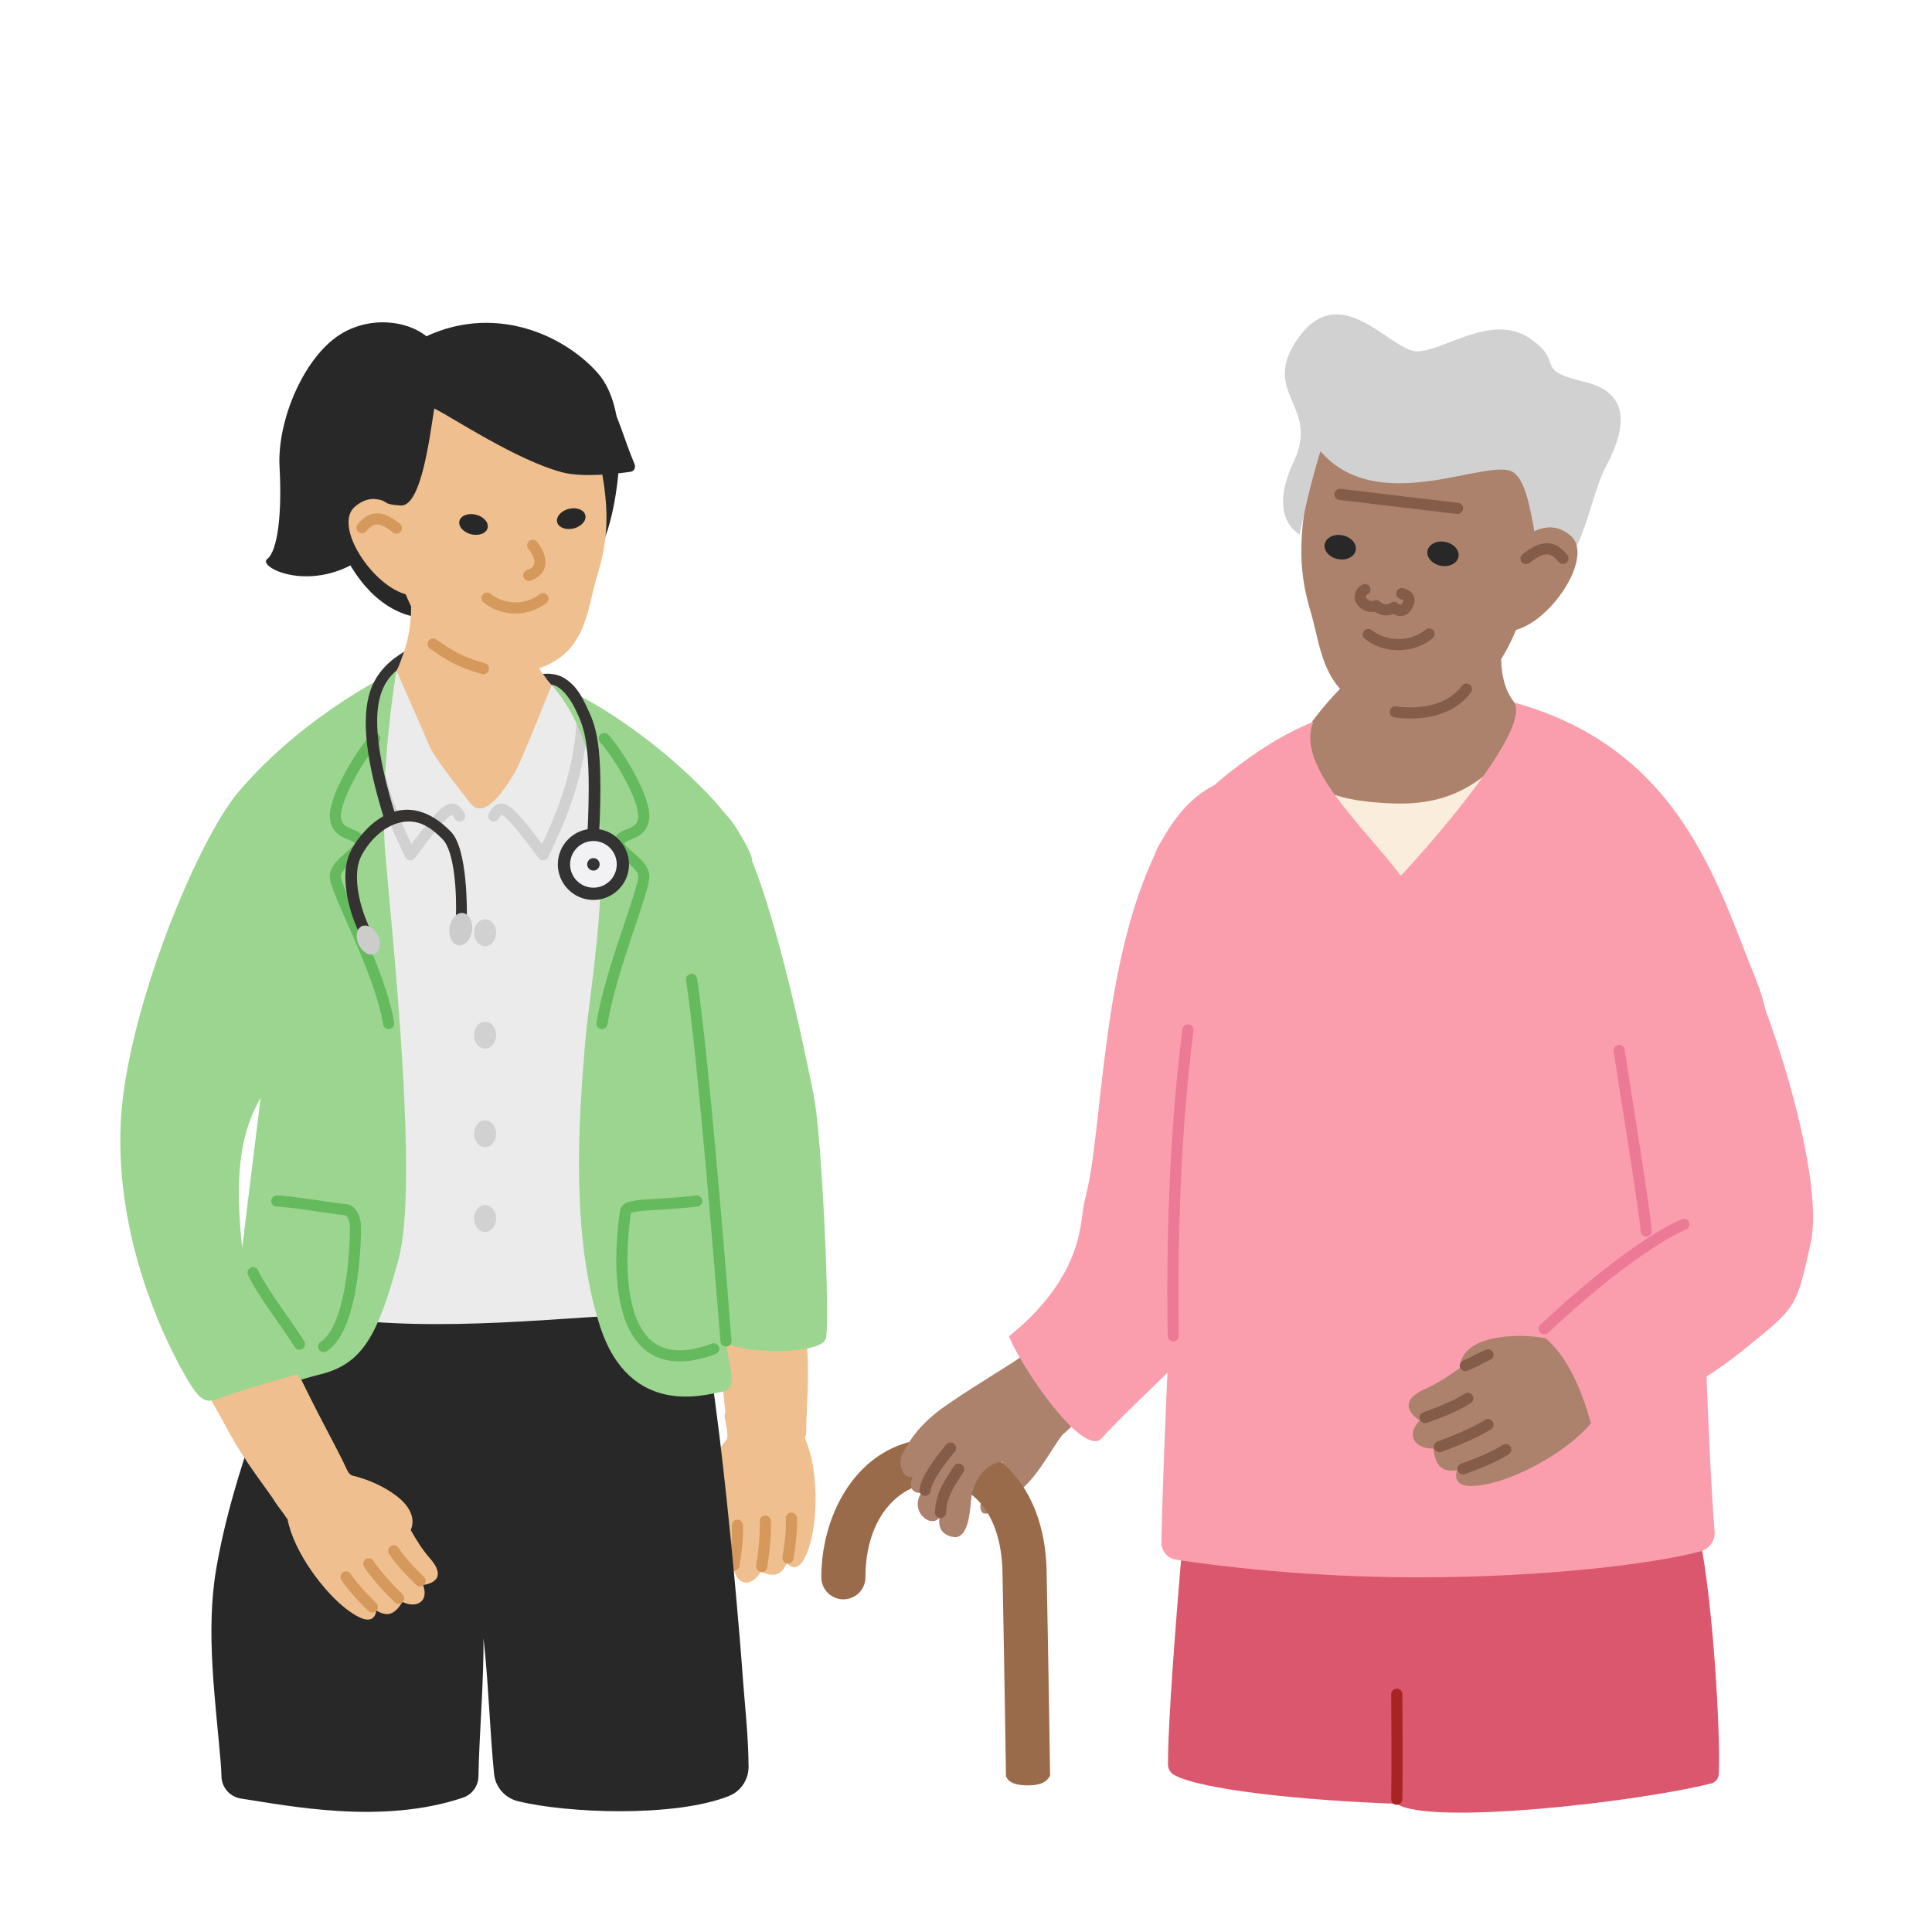 <?xml version="1.0" encoding="UTF-8"?>
<svg xmlns="http://www.w3.org/2000/svg" viewBox="0 0 260 260">
  <defs>
    <style>
      .cls-1 {
        stroke: #d1d1d1;
      }

      .cls-1, .cls-2, .cls-3, .cls-4, .cls-5, .cls-6, .cls-7, .cls-8 {
        fill: none;
        stroke-linecap: round;
        stroke-width: 1.5px;
      }

      .cls-1, .cls-3, .cls-4, .cls-5, .cls-6, .cls-7, .cls-8 {
        stroke-linejoin: round;
      }

      .cls-2 {
        stroke: #66ba5e;
        stroke-miterlimit: 10;
      }

      .cls-3 {
        stroke: #a82424;
      }

      .cls-9 {
        fill: #ac826c;
      }

      .cls-10 {
        fill: #343332;
      }

      .cls-4 {
        stroke: #d6995c;
      }

      .cls-11 {
        fill: #ebebeb;
      }

      .cls-12 {
        fill: #f2f2f4;
      }

      .cls-13 {
        fill: #ccc;
      }

      .cls-5 {
        opacity: .4;
        stroke: #282828;
      }

      .cls-14 {
        fill: #282828;
      }

      .cls-15 {
        fill: #9cd590;
      }

      .cls-6 {
        stroke: #ec7996;
      }

      .cls-7 {
        stroke: #855c47;
      }

      .cls-16 {
        fill: #db576d;
      }

      .cls-17 {
        fill: #efbf8f;
      }

      .cls-18 {
        fill: #faeddb;
      }

      .cls-19 {
        fill: #333;
      }

      .cls-20 {
        fill: #996b4a;
      }

      .cls-21 {
        fill: #d1d1d1;
      }

      .cls-22 {
        fill: #fa9ead;
      }

      .cls-8 {
        stroke: #ce913b;
      }
    </style>
  </defs>
  <g id="Colours">
    <path id="Path_5231" data-name="Path 5231" class="cls-17" d="M105.27,152.7c1.18,3.21,1.59,6.31,1.87,9.02.79,6.12.91,13.03,1.39,18.46.48,5.43-.05,9.54-.04,12.59.01,3.05-9.85,4.54-10.4,1.21-.55-3.33-.79-8.7-1.85-16.16-1.05-5.9-.57-10.7-2-16.51-.28-1.35-2.36-7.63-2.52-9-1.55-4.29,12.37-2.82,13.55.39Z"/>
    <g>
      <path class="cls-17" d="M96.15,204.57c-1.33-.55-1.98-1.73-1.88-3.44.1-1.71,1.27-4.75,3.5-7.34,2.23-2.59,4.88,5.35,3.01,8.87s-3.2,2.49-4.62,1.91Z"/>
      <path class="cls-17" d="M95.41,201.06c-.02,1.84.77,4.77.49,7.95-.28,3.18,1.48,3.07,2.87,2.31.67,2.33,2.63,2.02,3.58.2,2.03.84,2.89.31,3.52-1.15,1.01.99,2.15.84,3.16-2.66,1.01-3.49,1.16-10.17-.79-14.31-.06-1.79.07-2.77-.21-3.83-.27-1.06-10.99-1.17-10.52,1.12.47,2.29.46,2.61.25,3.1s-2.33,4.34-2.35,7.27Z"/>
      <path class="cls-4" d="M98.78,210.63c.3-1.85.55-3.77.45-5.37"/>
      <path class="cls-4" d="M102.5,210.81c.3-1.85.59-4.51.49-6.11"/>
      <path class="cls-4" d="M106.04,209.67c.3-1.85.55-3.77.45-5.37"/>
    </g>
    <path class="cls-15" d="M98.82,111.03c4.83,7.27,9.57,30.77,10.69,36.39,1.12,5.62,2.2,30.28,1.65,32.64-.55,2.36-11.24,2.09-13.29.7s-8.3-30.38-6.83-38.9.78-41.35,7.77-30.83Z"/>
    <path class="cls-14" d="M59.27,47.97c-1.08-4.03-7.78-6.15-13.01-3.25s-8.99,11.79-8.64,18.11c.35,6.33-.25,11.3-1.66,12.4-1.41,1.11,6.18,4.86,13.26-.43,7.08-5.29,11.25-22.32,10.04-26.84Z"/>
    <path class="cls-14" d="M70.63,81.14c3.19,1.08,9.21-4.76,10.87-9.03,1.5-3.88,3.76-16.54-1.11-21.97-4.87-5.43-15.05-9.81-25.03-3.81-5.97-.81-8.68,4.69-11.16,9.47-3.31,6.4,1.41,28.64,14.86,27.38,13.45-1.26,11.57-2.05,11.57-2.05Z"/>
    <g>
      <g>
        <path class="cls-17" d="M49.65,95.29c-1.28,1.2-2.71,2.22-4.23,3.09-2.59,1.47-2.89,5.11-.57,6.98,1.41,1.14,2.94,2.16,4.51,3.07,1.54.89,3.13,1.7,4.78,2.34,4.34,1.69,9.1,2.27,13.71,1.66,5.37-.71,15.95.27,24.46-1.63-1.79-7.9-7.76-11.28-10.72-12.93-1.5-.84-2.95-1.76-4.31-2.81-2.97-2.32-5.49-5.39-6.47-9.03-.08-.29-.16-.6-.41-.76-.19-.12-.42-.12-.64-.12-2.56,0-5.13.03-7.69.09-1.75.04-7.28-8.82-7.01-7.04,1.01,6.65-1.14,10.83-1.73,12.08-.89,1.9-2.17,3.6-3.69,5.04Z"/>
        <path class="cls-17" d="M61.77,48.5c8.96-1.57,15.83,2.09,17.99,9.78,2.95,10.52,1.82,15.12.49,19.6-1.32,4.49-1.43,10.81-9.2,12.46-6.48,1.37-13.15-1.34-16.96-11.63-.96-2.59-2.46-7.07-3.05-10.78-2.31-14.43,4.14-18.28,10.73-19.43Z"/>
        <path class="cls-17" d="M55.13,69.91s-3.82-4.87-7.39-1.7c-3.57,3.17,5.16,14.48,9.75,11.39,0,0-.94-3.98-2.36-9.69Z"/>
        <g>
          <path class="cls-14" d="M77.06,71.15c-1.06.2-2-.23-2.1-.98-.1-.74.67-1.51,1.73-1.72,1.06-.2,2,.23,2.1.98.1.74-.67,1.51-1.73,1.72Z"/>
          <path class="cls-14" d="M63.54,71.93c1.06.2,2-.23,2.1-.98.1-.74-.67-1.51-1.73-1.72-1.06-.2-2,.23-2.1.98-.1.74.67,1.51,1.73,1.72Z"/>
        </g>
      </g>
      <path id="Path_5227" data-name="Path 5227" class="cls-14" d="M98.19,241.65c1.57-.64,2.56-2.22,2.55-3.92-.04-4.53-.54-8.44-.89-13.5-.33-4.77-4.1-50.07-7.02-50.07.18,0,.34-2.07.52-2.07-13.71-.05-28.01.14-41.72.09-3-.01-7.81,1.02-10.25-.74-1.75,5.03-3.49,10.07-5.24,15.1-2.8,8.08-5.62,16.21-7.05,24.64-1.43,8.43-.11,17.48.61,26,.07.85.09,1.4.1,1.87.03,1.5,1.14,2.76,2.63,2.99,6.5.99,19.07,3.55,29.9-.13,1.22-.42,2.04-1.57,2.06-2.86.09-5.55.75-13.05.67-18.6.63,5.21.87,12.71,1.43,18.27.18,1.78,1.46,3.24,3.19,3.67,6.49,1.62,21.17,2.24,28.52-.73Z"/>
      <path id="Path_5231-2" data-name="Path 5231" class="cls-17" d="M30.49,192.15c-2.57-4.81-6.24-10.65-8.93-16.21-1.26-2.42-2.28-4.96-3.07-7.58-2.99-11-.8-23.91,2.67-34.55,1.83-5.62,6.5-21.91,14.56-20.79,2.42.34,4.32,2.41,5.1,4.72.76,2.59.76,5.34.01,7.94-3.16,10.15-6.62,19.31-8.95,29.7-.46,2.05-.2,5.27.05,7.36.21,1.36-.3,4.52.2,5.8,1.98,5.65,5.01,9.41,7.36,14.92,3.19,6.82,5.93,11.46,7.29,14.54s-7.72,7.24-9.37,4.67c-1.66-2.56-4.35-5.72-6.92-10.52Z"/>
      <path id="Path_5234" data-name="Path 5234" class="cls-11" d="M81.66,98.14c-1.34-.46-7.42-5.97-7.42-5.97,0,0-4.09,10.37-4.96,11.8-.99,1.63-3.99,6.66-5.99,4.12-1.75-2.3-5.01-6.31-5.62-7.98-.16-.43-4.31-9.85-4.31-9.85,0,0-3.88,4.09-5.41,4.56-1.69.55-1.81,2.52-3.33,3.44-2.96,1.84-5.74,3.95-8.3,6.32-2.48,2.19-5.33,4.64-7.14,7.47-1.55,2.43-4.57,11.7-2.68,14.31,3.33,4.59,5.29,5.7,10,8.86.8.53,1.57.83,2.09,1.54.53-1.05,1.42-1.86,2.52-2.28.05,3.25.05,6.25-.07,9.53-.41,10.47-1.84,20.84-2.99,31.3-.05.22-.02.46.11.66.13.13.3.21.49.23,14.52,3.39,31.07,1.62,45.87.72,1.66-.1,8.07.47,9.21-.57,1.08-.98-.1-7.36-.17-8.89-.11-2.33-2.81-28.11-1.54-28.49,1.5-.45-.41-1.03,1.08-1.47,1.88-.59,1.22-6.35,2.98-7.24l-14.39-32.12Z"/>
      <path class="cls-1" d="M61.86,109.81c-1-1.65-1.47-1.72-6.64,5.22-1.96-4.07-4.72-9.98-5.23-17.47"/>
      <path class="cls-1" d="M66.45,109.81c1-1.65,1.47-1.72,6.64,5.22,1.96-4.07,4.72-9.98,5.23-17.47"/>
      <g>
        <path class="cls-17" d="M55.06,206.31c.75-1.23.57-2.57-.52-3.89-1.09-1.32-3.84-3.08-7.16-3.85-3.32-.77-.77,7.2,2.83,8.93s4.06.11,4.86-1.2Z"/>
        <path class="cls-17" d="M53.57,203.04c1.11,1.48,2.21,4.3,4.31,6.7,2.1,2.4.63,3.35-.95,3.56.84,2.27-.92,3.19-2.77,2.28-1.14,1.87-2.14,1.96-3.51,1.16-.23,1.39-1.24,1.95-4.12-.27-2.88-2.22-6.96-7.51-7.83-12-1.01-1.48-1.7-2.19-2.1-3.21s8.16-7.45,9.14-5.33c.98,2.12,1.17,2.38,1.63,2.65.46.27,4.44,2.12,6.2,4.47Z"/>
      </g>
      <g>
        <ellipse class="cls-21" cx="65.28" cy="125.52" rx="1.49" ry="1.81"/>
        <ellipse class="cls-21" cx="65.28" cy="139.31" rx="1.49" ry="1.81"/>
        <ellipse class="cls-21" cx="65.28" cy="152.57" rx="1.49" ry="1.81"/>
        <ellipse class="cls-21" cx="65.28" cy="163.98" rx="1.49" ry="1.81"/>
      </g>
      <path class="cls-15" d="M24.34,184.09c2.72,5.01,3.29,4.86,5.87,3.86,2.58-1.01,9.89-3.02,9.89-3.02l.3.77s1.52-.45,2.73-.75c5.72-1.43,7.73-5.29,10.5-15.45,2.78-10.16-.92-44.21-1.78-54.65-.86-10.44,1.49-24.59,1.49-24.59,0,0-11.93,5.42-21.23,16.29-5.53,6.46-15.31,30.05-15.88,44.93-.57,14.88,5.39,27.61,8.11,32.62ZM35.07,147.74l-2.48,20.22c-1.14-10.68,0-15.83,2.48-20.22Z"/>
      <g>
        <path class="cls-15" d="M95.07,153.04s2.29,26.76,3,29.9.57,4.15-1.29,4.44c-1.86.29-12.02,3.43-16.02-8.87-4.01-12.3-2.86-28.19-2-38.34s6.33-35.62-4.52-48c6.72,1.57,24.12,14.73,26.99,23.43l-6.15,37.45Z"/>
        <path class="cls-2" d="M81.33,99.39c2.15,2.43,5.58,8.3,5.29,10.73-.29,2.43-2.86,1.86-3.29,3.15-.43,1.29,3.18,2.72,3.31,4.58.13,1.86-4.49,12.73-5.63,19.89"/>
        <path class="cls-2" d="M50.44,99.39c-2.15,2.43-5.58,8.3-5.29,10.73.29,2.43,2.86,1.86,3.29,3.15s-3.18,2.72-3.31,4.58c-.13,1.86,6.03,12.73,7.17,19.89"/>
      </g>
      <path class="cls-2" d="M93.07,131.8c1.56,10.39,3.86,38.93,4.63,48.66"/>
    </g>
    <path class="cls-14" d="M85.4,62.5c.18.43-.08.92-.54.99-1.95.28-6.51.81-9.28.05-6.17-1.67-14.58-7.3-17.14-8.57-.64,4.01-1.77,13.24-4.53,13.06-2.77-.18-1.43-.66-3.48-.88-1.96-5.58-2.35-13.58,4.84-17.2,4.6-2.32,10.78-2.8,16.63-2.07,10.44,1.31,10.52,7.51,13.51,14.62Z"/>
    <path class="cls-5" d="M52.01,48.53c-2.61,1.68-6.26,5.14-6.56,11.54"/>
    <g>
      <path class="cls-10" d="M53.35,90.25c-2.63,2.22-4.16,6.54-.09,19.58.1.33-.08.68-.41.79-.04.01-.07.02-.11.02-.29.04-.95-.14-1.04-.44-2.46-7.88-3.08-13.48-1.9-17.12.89-2.76,2.88-4.35,4.61-5.39-.33.74-.6,1.82-1.05,2.55Z"/>
      <path class="cls-10" d="M75.85,91.2c1.67,1.02,2.38,2.42,2.97,3.64l.06.12c1.31,2.73,2.34,4.88,1.75,17.35-.02.34-.6.55-.94.55,0,0-.02,0-.03,0-.35-.02-.61-.31-.6-.66.57-12.15-.4-14.18-1.63-16.75l-.06-.12c-.49-1.03-1.82-3.09-3.14-3.16-.55-.51-.88-1.14-1.18-1.46.89-.14,2.06.05,2.79.49Z"/>
      <g>
        <circle class="cls-12" cx="79.86" cy="116.32" r="3.77"/>
        <path class="cls-19" d="M84.65,116.32c0-2.64-2.15-4.79-4.79-4.79s-4.79,2.15-4.79,4.79,2.15,4.79,4.79,4.79,4.79-2.15,4.79-4.79ZM83,116.32c0,1.73-1.41,3.14-3.14,3.14s-3.14-1.41-3.14-3.14,1.41-3.14,3.14-3.14,3.14,1.41,3.14,3.14Z"/>
      </g>
      <circle class="cls-19" cx="79.86" cy="116.32" r=".84"/>
      <path class="cls-10" d="M48.3,125.46c-1.53-3.23-2.51-7.76-1.24-10.61.89-2,3.39-5.19,6.63-5.78,2.37-.43,4.73.54,7,2.87,2.26,2.31,2.15,10.68,2.14,11.62l-1.48.11c.14-3.5-.18-9.08-1.78-10.72-1.97-2.01-3.55-2.65-5.48-2.31-2.74.49-4.83,3.12-5.59,4.81-.94,2.12-.4,5.95,1.26,9.46l-1.46.55Z"/>
      <ellipse class="cls-13" cx="49.58" cy="126.51" rx="1.43" ry="2.06" transform="translate(-50.58 34.68) rotate(-26.08)"/>
      <ellipse class="cls-13" cx="62.02" cy="125.06" rx="2.2" ry="1.53" transform="translate(-70.51 168.92) rotate(-81.94)"/>
    </g>
    <path class="cls-16" d="M187.97,242.75c4.34,2.94,32.16-.19,42.32-2.74.58-.15.99-.66,1.02-1.26.3-5.9-1.14-29.91-3.59-35.24.35-.58-8.4-1.58-13.83-1.63-6.09-.05-53.3-5.67-53.93-2.12-.47,2.65-2.81,30.13-2.78,37.67,0,.6.32,1.16.85,1.45,3.61,1.95,16.79,3.39,29.94,3.87Z"/>
    <path class="cls-3" d="M187.97,228s.08,10.09,0,14.13"/>
    <path id="Path_9209" data-name="Path 9209" class="cls-9" d="M180.34,92.69c-4.16,4.35-10.79,12.43-2.83,15.66,7.96,3.24,26.01-1.81,28.47-6.47,2.46-4.66-1.01-5.15-2.8-8.25-2.75-4.76.34-13.55-1-16.43-.13-.28-8.6,4.64-10.9,4.7-1.57.04-4.79-.58-6.14.43-1.09.81-1.19,3.47-1.72,4.75-.8,1.96-1.69,4.15-3.08,5.6Z"/>
    <path class="cls-9" d="M194.99,56.77s-15.19-6.96-18.02,4.68c-2.77,11.42-1.96,16.26-.53,21.08,1.42,4.82,1.54,11.63,9.89,13.39,6.96,1.47,14.14-1.44,18.23-12.5,3.89-10.53,9.58-25.61-9.57-26.65Z"/>
    <path class="cls-21" d="M174.9,71.93s-4.43-2.12-.81-9.77c3.62-7.65-4.49-9.14.47-16.45,5.77-8.5,12.6,1.61,16.16,1.58,3.57-.03,9.98-5.18,15.06-1.81,5.08,3.37.18,4.17,7.53,5.93,7.35,1.75,4.53,8.17,2.73,11.51-1.8,3.35-3.14,12.29-6.57,14-3.44,1.71-2.49-11.68-6-13.46s-18.09,6.17-25.77-2.73c0,0-1.51,4.7-2.79,11.21Z"/>
    <g>
      <path class="cls-14" d="M180.16,75.26c1.16.18,2.19-.4,2.3-1.29.11-.9-.74-1.77-1.9-1.95-1.16-.18-2.19.4-2.3,1.29-.11.9.74,1.77,1.9,1.95Z"/>
      <path class="cls-14" d="M193.99,76.15c1.16.18,2.19-.4,2.3-1.29.11-.9-.74-1.77-1.9-1.95-1.16-.18-2.19.4-2.3,1.29-.11.9.74,1.77,1.9,1.95Z"/>
    </g>
    <path class="cls-9" d="M203.45,73.95s4.11-5.23,7.94-1.83c3.84,3.4-5.55,15.57-10.48,12.25,0,0,1.01-4.28,2.54-10.42Z"/>
    <path class="cls-9" d="M134.95,196.76c-1.71,2.76-3.54,5.39-2.88,6.63.65,1.24,4.12-1.53,6.27-3.81,2.15-2.28,3.78-5.67,5.29-7.32,1.28-1.39.59-4.53-1.3-5.04s-4.97,1.61-5.56,3.19c-1.19,3.17-.96,4.32-1.82,6.35Z"/>
    <g id="Path_5604" data-name="Path 5604">
      <path class="cls-20" d="M138.35,240.27c-1.62,0-2.64-.37-2.97-1.24-.24-16-.46-26.79-.46-26.89,0-4.21-1.02-7.59-2.95-9.83-1.55-1.8-3.64-2.78-5.9-2.78-4.77,0-9.6,4.37-9.6,12.73,0,1.64-1.33,2.97-2.97,2.97s-2.97-1.33-2.97-2.97c0-9.05,5.44-18.67,15.54-18.67,4.01,0,7.71,1.72,10.4,4.85,2.87,3.34,4.39,8.05,4.39,13.64,0,.05.22,10.85.46,26.86-.46.9-1.28,1.3-2.92,1.33h-.05Z"/>
    </g>
    <path class="cls-9" d="M143.91,192.25c-1.58,1.59-3.78,2.78-8.68,4.5-2.41-.19-4.35,2.48-4.55,5.16-.2,2.68-.7,5.28-2.46,4.92-1.38-.28-1.97-1.12-1.8-2.56-1.23,1.44-4.02-.9-2.44-3.36-.77.05-1.91-.33-1.14-2.21-1.38.48-2.1-1.83-1.35-3.14.76-1.31,1.51-2.93,4.32-5.29,2-1.68,8.28-5.5,10.39-6.86s7.18-5.23,8.98-6.4c1.81-1.17-2.08,10.92-5.29,13.7s5.81-.23,4.02,1.57Z"/>
    <path class="cls-22" d="M156.44,112.99c-8.41,15.43-7.9,39.16-10.42,48.37-.76,2.77.18,10.01-10.24,18.49,1.86,4.49,9.82,16.04,12.38,13.81,4.58-5.07,11.1-10.35,17.52-18.16,12.8-15.57,4-41.59,8.56-53.16,6.84-17.38-9.44-24.71-17.81-9.35Z"/>
    <path class="cls-18" d="M173.55,103.13c2.62,2.15,4.52,4.7,14.02,5,9.5.3,12.62-4.44,17.15-7.75.82,15.43,1.27,72.94,1.79,87.49-20.01.54-26.72,1.34-40.68-1.27.14-18.32-2.19-68.52,7.72-83.46Z"/>
    <path class="cls-8" d="M228.37,186.04c-5.28,4.52-10.55,5.16-13.24,5.56"/>
    <path class="cls-22" d="M230.06,153.58c1.81-7.45,11.53-8.7,6.24-21.78-5.29-13.08-10.24-31.05-32.5-37.25,2.47,4.32-15.27,23.31-15.27,23.31-5.29-6.94-14.21-14.8-11.79-20.71-7.48,2.93-16,10.08-20.29,15.85-4.29,5.77,1.88,14.76,2.28,23.88.39,8.76-2.11,53.23-2.43,70.67-.02,1.16.81,2.16,1.96,2.34,5.45.85,17.52,2.37,32.61,2.38,17.31,0,32.1-1.88,37.99-3.5,1.19-.33,1.98-1.44,1.88-2.67-.82-10.09-2.36-45.59-.67-52.52Z"/>
    <g>
      <path class="cls-9" d="M196.49,184.65c-.2-1.67.65-3.01,2.45-3.88,1.81-.87,5.59-1.4,9.5-.59,3.91.81-2.7,8.03-7.37,8.12-4.67.09-4.37-1.86-4.58-3.65Z"/>
      <path class="cls-9" d="M199.66,181.89c-1.9,1.03-4.45,3.5-7.86,5.02-3.41,1.52-2.3,3.26-.73,4.25-2,2.01-.58,3.84,1.83,3.78.3,2.55,1.32,3.14,3.17,2.95-.44,1.59.37,2.68,4.52,1.73,4.15-.95,11.08-4.6,14.2-8.95,1.8-1.08,2.87-1.5,3.81-2.39.93-.88-5.05-11.91-7.13-10.14-2.08,1.78-2.41,1.96-3.03,2.02s-5.76.08-8.78,1.72Z"/>
    </g>
    <path class="cls-22" d="M230.74,121.3c6.86,10.63,14.94,36.84,12.95,45.9-1.99,9.06-1.93,8.67-9.13,14.52-7.2,5.85-13.85,8.03-20.09,11.06-.94-3.2-2.76-10.46-7.65-13.54,3.09-2.58,11.03-15.65,15.02-18.2-.41-5.84-4.53-16.91-5.94-23.43-2.04-9.42,7.77-27.27,14.84-16.31Z"/>
    <path class="cls-6" d="M207.82,178.82c9.7-9.1,16.27-13.02,18.79-14.04"/>
    <path class="cls-6" d="M217.9,141.36c.8,5.37,3.56,22.21,3.63,24.31"/>
    <path class="cls-6" d="M157.89,179.77c-.08-5.43-.32-23.19,1.98-41.18"/>
  </g>
  <g id="Line_detail" data-name="Line detail">
    <path class="cls-4" d="M48.73,71.02c.4-.48.86-.94,1.46-1.11,1.12-.33,2.24.44,3.16,1.16"/>
    <path class="cls-4" d="M58.29,86.67c2.34,1.62,3.44,2.36,6.77,3.31"/>
    <path class="cls-4" d="M65.55,80.49c2.08,1.74,5.4,1.77,7.51.07"/>
    <path class="cls-4" d="M71.69,73.39s2.51,2.91-.53,4.05"/>
    <path class="cls-2" d="M93.76,161.63c-6.3.72-9.44.29-9.59,1.43-.14,1.14-3.86,24.32,11.88,18.46"/>
    <path class="cls-2" d="M37.25,161.63c1.72,0,8.3,1.14,9.16,1.14s1.43,1.14,1.43,2.43c0,1.29-.14,13.31-4.29,16.02"/>
    <path class="cls-2" d="M34.06,171.26c.92,2.23,5.32,8.02,6.24,9.64"/>
    <path class="cls-4" d="M56.53,212.75c-1.34-1.31-2.68-2.71-3.54-4.06"/>
    <path class="cls-4" d="M53.64,215.09c-1.34-1.31-3.15-3.28-4.01-4.64"/>
    <path class="cls-4" d="M50.11,216.27c-1.34-1.31-2.68-2.71-3.54-4.06"/>
    <path class="cls-7" d="M210.33,75.14c-.43-.51-.93-1.01-1.57-1.2-1.2-.35-2.41.47-3.4,1.24"/>
    <line class="cls-7" x1="196.15" y1="68.42" x2="180.32" y2="66.53"/>
    <path class="cls-7" d="M191.78,190.78c2.06-.74,4.18-1.58,5.75-2.6"/>
    <path class="cls-7" d="M193.71,194.69c2.06-.74,4.96-1.96,6.54-2.98"/>
    <path class="cls-7" d="M196.89,197.67c2.06-.74,4.18-1.58,5.75-2.6"/>
    <path class="cls-7" d="M198.75,183.05c.64-.32,1.23-.63,1.49-.72"/>
    <path class="cls-7" d="M197.2,183.78c.45-.18,1.02-.45,1.55-.72"/>
    <path class="cls-7" d="M126.57,203.54c.08-2.59,1.57-4.43,2.44-5.83"/>
    <path class="cls-7" d="M124.48,200.56c.29-1.94,2.66-4.71,3.44-5.68"/>
    <path class="cls-7" d="M197.34,92.74c-1.76,2.38-5.11,3.65-9.57,3.07"/>
    <path class="cls-7" d="M192.32,85.31c-2.27,1.89-5.88,1.93-8.18.07"/>
    <path id="Path_10617" data-name="Path 10617" class="cls-7" d="M183.69,79.33c-.48.24-.73.78-.61,1.3.39.8,1.31,1.18,2.15.89.63.64,1.63.74,2.37.22,1.18,1.03,1.75-.09,1.93-.56.14-.37.28-.99-.89-1.3"/>
  </g>
</svg>